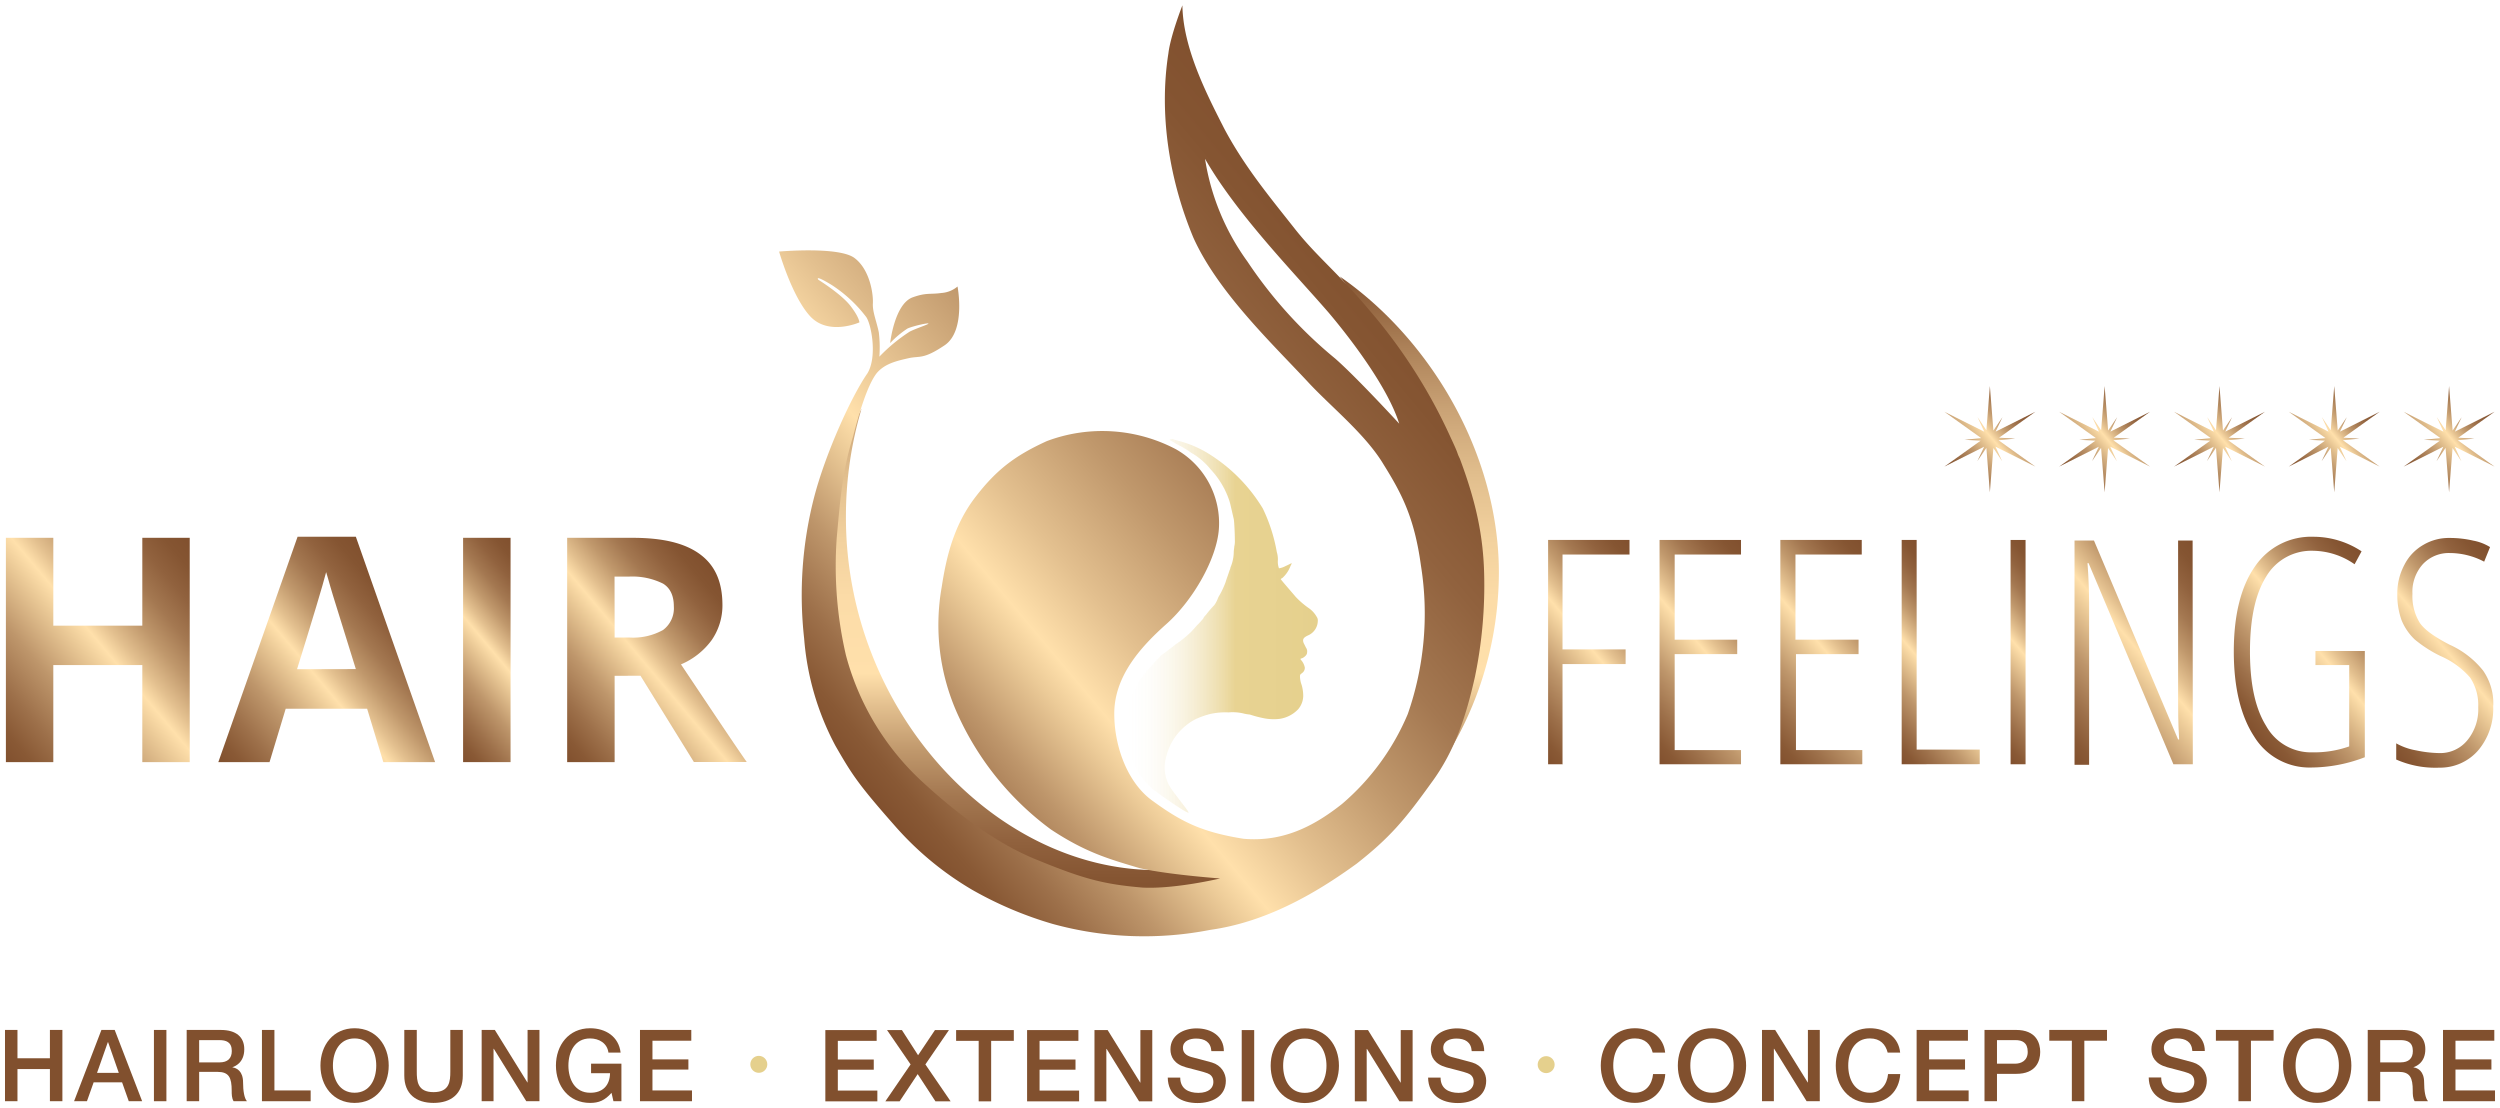 <?xml version="1.0" encoding="UTF-8" standalone="no"?>
<svg
   xmlns:dc="http://purl.org/dc/elements/1.1/"
   xmlns:cc="http://creativecommons.org/ns#"
   xmlns:rdf="http://www.w3.org/1999/02/22-rdf-syntax-ns#"
   xmlns:svg="http://www.w3.org/2000/svg"
   xmlns="http://www.w3.org/2000/svg"
   xmlns:xlink="http://www.w3.org/1999/xlink"
   xmlns:sodipodi="http://sodipodi.sourceforge.net/DTD/sodipodi-0.dtd"
   xmlns:inkscape="http://www.inkscape.org/namespaces/inkscape"
   id="Ebene_1"
   data-name="Ebene 1"
   viewBox="0 0 500.874 221.995"
   version="1.1"
   sodipodi:docname="hair_feelings_plain.svg"
   inkscape:version="0.92.5 (2060ec1f9f, 2020-04-08)"
   width="500.874"
   height="221.995">
  <sodipodi:namedview
     pagecolor="#ffffff"
     bordercolor="#666666"
     borderopacity="1"
     objecttolerance="10"
     gridtolerance="10"
     guidetolerance="10"
     inkscape:pageopacity="0"
     inkscape:pageshadow="2"
     inkscape:window-width="2518"
     inkscape:window-height="1389"
     id="namedview4270"
     showgrid="false"
     inkscape:zoom="3.358064"
     inkscape:cx="182.80472"
     inkscape:cy="4.957283"
     inkscape:window-x="42"
     inkscape:window-y="27"
     inkscape:window-maximized="1"
     inkscape:current-layer="Ebene_1"
     showguides="true"
     inkscape:guide-bbox="true"
     fit-margin-top="1"
     fit-margin-left="1"
     fit-margin-right="1"
     fit-margin-bottom="1" />
  <defs
     id="defs4098">
    <style
       id="style3962">.cls-1{fill:url(#Neues_Verlaufsfeld_2);}.cls-2{fill:url(#Neues_Verlaufsfeld_2-2);}.cls-3{fill:url(#Neues_Verlaufsfeld_2-3);}.cls-4{fill:url(#Neues_Verlaufsfeld_2-4);}.cls-5{fill:url(#Neues_Verlaufsfeld_2-5);}.cls-6{fill:url(#Neues_Verlaufsfeld_2-6);}.cls-7{fill:#83502e;}.cls-8{fill:url(#Unbenannter_Verlauf_6);}.cls-9{fill:url(#Unbenannter_Verlauf_7);}.cls-10{fill:url(#Unbenannter_Verlauf_129);}.cls-11{fill:url(#Neues_Verlaufsfeld_1);}.cls-12{fill:url(#Neues_Verlaufsfeld_1-2);}.cls-13{fill:url(#Neues_Verlaufsfeld_1-3);}.cls-14{fill:url(#Neues_Verlaufsfeld_1-4);}.cls-15{fill:url(#Neues_Verlaufsfeld_1-5);}.cls-16{fill:url(#Neues_Verlaufsfeld_1-6);}.cls-17{fill:url(#Neues_Verlaufsfeld_1-7);}.cls-18{fill:url(#Neues_Verlaufsfeld_1-8);}.cls-19{fill:url(#Neues_Verlaufsfeld_1-9);}.cls-20{fill:url(#Neues_Verlaufsfeld_1-10);}.cls-21{fill:url(#Neues_Verlaufsfeld_1-11);}.cls-22{fill:url(#Neues_Verlaufsfeld_1-12);}.cls-23{fill:url(#Neues_Verlaufsfeld_1-13);}.cls-24{fill:url(#Neues_Verlaufsfeld_1-14);}.cls-25{fill:url(#Neues_Verlaufsfeld_1-15);}.cls-26{fill:url(#Neues_Verlaufsfeld_1-16);}.cls-27{fill:url(#Neues_Verlaufsfeld_1-17);}.cls-28{fill:#81502e;}.cls-29{fill:#e5d08d;}</style>
    <linearGradient
       id="Neues_Verlaufsfeld_2"
       x1="37.02"
       y1="476.65"
       x2="175.43"
       y2="360.52"
       gradientUnits="userSpaceOnUse">
      <stop
         offset="0"
         stop-color="#82502e"
         id="stop3964" />
      <stop
         offset="0.07"
         stop-color="#895936"
         id="stop3966" />
      <stop
         offset="0.17"
         stop-color="#9e704a"
         id="stop3968" />
      <stop
         offset="0.31"
         stop-color="#be966b"
         id="stop3970" />
      <stop
         offset="0.46"
         stop-color="#eccb99"
         id="stop3972" />
      <stop
         offset="0.52"
         stop-color="#ffe1ad"
         id="stop3974" />
      <stop
         offset="0.58"
         stop-color="#e2c090"
         id="stop3976" />
      <stop
         offset="0.67"
         stop-color="#c0986d"
         id="stop3978" />
      <stop
         offset="0.76"
         stop-color="#a57851"
         id="stop3980" />
      <stop
         offset="0.85"
         stop-color="#92623e"
         id="stop3982" />
      <stop
         offset="0.93"
         stop-color="#865532"
         id="stop3984" />
      <stop
         offset="1"
         stop-color="#82502e"
         id="stop3986" />
    </linearGradient>
    <linearGradient
       id="Neues_Verlaufsfeld_2-2"
       x1="165.94"
       y1="469.32"
       x2="219.97"
       y2="423.98"
       xlink:href="#Neues_Verlaufsfeld_2" />
    <linearGradient
       id="Neues_Verlaufsfeld_2-3"
       x1="219.46"
       y1="452.4"
       x2="260.75"
       y2="417.75"
       xlink:href="#Neues_Verlaufsfeld_2" />
    <linearGradient
       id="Neues_Verlaufsfeld_2-4"
       x1="255.94"
       y1="467.04"
       x2="367.87"
       y2="373.12"
       xlink:href="#Neues_Verlaufsfeld_2" />
    <linearGradient
       id="Neues_Verlaufsfeld_2-5"
       x1="315.24"
       y1="464.18"
       x2="362.21"
       y2="424.77"
       xlink:href="#Neues_Verlaufsfeld_2" />
    <linearGradient
       id="Neues_Verlaufsfeld_2-6"
       x1="361.73"
       y1="450.46"
       x2="451.96"
       y2="374.74"
       xlink:href="#Neues_Verlaufsfeld_2" />
    <linearGradient
       id="Unbenannter_Verlauf_6"
       x1="246.56"
       y1="59.34"
       x2="246.56"
       y2="187.67"
       gradientUnits="userSpaceOnUse">
      <stop
         offset="0"
         stop-color="#81502e"
         id="stop3994" />
      <stop
         offset="0.01"
         stop-color="#875734"
         id="stop3996" />
      <stop
         offset="0.11"
         stop-color="#ac8158"
         id="stop3998" />
      <stop
         offset="0.21"
         stop-color="#caa376"
         id="stop4000" />
      <stop
         offset="0.31"
         stop-color="#e1be8d"
         id="stop4002" />
      <stop
         offset="0.41"
         stop-color="#f2d19e"
         id="stop4004" />
      <stop
         offset="0.51"
         stop-color="#fcdca8"
         id="stop4006" />
      <stop
         offset="0.62"
         stop-color="#ffe0ab"
         id="stop4008" />
      <stop
         offset="0.67"
         stop-color="#e3c08f"
         id="stop4010" />
      <stop
         offset="0.74"
         stop-color="#c0986c"
         id="stop4012" />
      <stop
         offset="0.81"
         stop-color="#a47851"
         id="stop4014" />
      <stop
         offset="0.88"
         stop-color="#91623e"
         id="stop4016" />
      <stop
         offset="0.94"
         stop-color="#855532"
         id="stop4018" />
      <stop
         offset="1"
         stop-color="#81502e"
         id="stop4020" />
    </linearGradient>
    <linearGradient
       id="Unbenannter_Verlauf_7"
       x1="181.24"
       y1="154.85"
       x2="295.96"
       y2="58.59"
       gradientUnits="userSpaceOnUse">
      <stop
         offset="0"
         stop-color="#81502e"
         id="stop4023" />
      <stop
         offset="0.04"
         stop-color="#895935"
         id="stop4025" />
      <stop
         offset="0.1"
         stop-color="#9d704a"
         id="stop4027" />
      <stop
         offset="0.18"
         stop-color="#be966b"
         id="stop4029" />
      <stop
         offset="0.27"
         stop-color="#eccb98"
         id="stop4031" />
      <stop
         offset="0.31"
         stop-color="#ffe0ab"
         id="stop4033" />
      <stop
         offset="0.4"
         stop-color="#e3c08f"
         id="stop4035" />
      <stop
         offset="0.53"
         stop-color="#c0986c"
         id="stop4037" />
      <stop
         offset="0.65"
         stop-color="#a47851"
         id="stop4039" />
      <stop
         offset="0.78"
         stop-color="#91623e"
         id="stop4041" />
      <stop
         offset="0.9"
         stop-color="#855532"
         id="stop4043" />
      <stop
         offset="1"
         stop-color="#81502e"
         id="stop4045" />
    </linearGradient>
    <linearGradient
       id="Unbenannter_Verlauf_129"
       x1="239.65"
       y1="129.39"
       x2="278.22"
       y2="129.39"
       gradientUnits="userSpaceOnUse">
      <stop
         offset="0"
         stop-color="#fff"
         stop-opacity="0"
         id="stop4048" />
      <stop
         offset="0.57"
         stop-color="#e8d392"
         id="stop4050" />
      <stop
         offset="0.99"
         stop-color="#e5d08d"
         id="stop4052" />
      <stop
         offset="1"
         stop-color="#e5d08d"
         id="stop4054" />
    </linearGradient>
    <linearGradient
       id="Neues_Verlaufsfeld_1"
       x1="313.79"
       y1="144.63"
       x2="345.49"
       y2="118.03"
       gradientUnits="userSpaceOnUse">
      <stop
         offset="0"
         stop-color="#81502e"
         id="stop4057" />
      <stop
         offset="0.07"
         stop-color="#895935"
         id="stop4059" />
      <stop
         offset="0.17"
         stop-color="#9d704a"
         id="stop4061" />
      <stop
         offset="0.31"
         stop-color="#be966b"
         id="stop4063" />
      <stop
         offset="0.46"
         stop-color="#eccb98"
         id="stop4065" />
      <stop
         offset="0.52"
         stop-color="#ffe0ab"
         id="stop4067" />
      <stop
         offset="0.58"
         stop-color="#e3c08f"
         id="stop4069" />
      <stop
         offset="0.67"
         stop-color="#c0986c"
         id="stop4071" />
      <stop
         offset="0.76"
         stop-color="#a47851"
         id="stop4073" />
      <stop
         offset="0.85"
         stop-color="#91623e"
         id="stop4075" />
      <stop
         offset="0.93"
         stop-color="#855532"
         id="stop4077" />
      <stop
         offset="1"
         stop-color="#81502e"
         id="stop4079" />
    </linearGradient>
    <linearGradient
       id="Neues_Verlaufsfeld_1-2"
       x1="338.9"
       y1="147.9"
       x2="370.6"
       y2="121.3"
       xlink:href="#Neues_Verlaufsfeld_1"
       gradientTransform="translate(-14.099,-3.95)" />
    <linearGradient
       id="Neues_Verlaufsfeld_1-3"
       x1="363.12"
       y1="147.92"
       x2="394.82"
       y2="121.32"
       xlink:href="#Neues_Verlaufsfeld_1"
       gradientTransform="translate(-14.099,-3.95)" />
    <linearGradient
       id="Neues_Verlaufsfeld_1-4"
       x1="387.27"
       y1="147.74"
       x2="411.17"
       y2="127.68"
       xlink:href="#Neues_Verlaufsfeld_1"
       gradientTransform="translate(-14.099,-3.95)" />
    <linearGradient
       id="Neues_Verlaufsfeld_1-5"
       x1="406.48"
       y1="144.63"
       x2="430.38"
       y2="124.57"
       xlink:href="#Neues_Verlaufsfeld_1"
       gradientTransform="translate(-14.099,-3.95)" />
    <linearGradient
       id="Neues_Verlaufsfeld_1-6"
       x1="423.57"
       y1="149.78"
       x2="459.58"
       y2="119.57"
       xlink:href="#Neues_Verlaufsfeld_1"
       gradientTransform="translate(-14.099,-3.95)" />
    <linearGradient
       id="Neues_Verlaufsfeld_1-7"
       x1="462.72"
       y1="148.12"
       x2="493.72"
       y2="122.11"
       xlink:href="#Neues_Verlaufsfeld_1"
       gradientTransform="translate(-14.099,-3.95)" />
    <linearGradient
       id="Neues_Verlaufsfeld_1-8"
       x1="487.62"
       y1="148.3"
       x2="519.61"
       y2="121.46"
       xlink:href="#Neues_Verlaufsfeld_1"
       gradientTransform="translate(-14.099,-3.95)" />
    <linearGradient
       id="Neues_Verlaufsfeld_1-9"
       x1="11.82"
       y1="152.52"
       x2="55.57"
       y2="115.81"
       xlink:href="#Neues_Verlaufsfeld_1"
       gradientTransform="translate(-14.099,-3.95)" />
    <linearGradient
       id="Neues_Verlaufsfeld_1-10"
       x1="58.97"
       y1="157.99"
       x2="97.37"
       y2="125.77"
       xlink:href="#Neues_Verlaufsfeld_1"
       gradientTransform="translate(-14.099,-3.95)" />
    <linearGradient
       id="Neues_Verlaufsfeld_1-11"
       x1="97.78"
       y1="145.79"
       x2="125.49"
       y2="122.54"
       xlink:href="#Neues_Verlaufsfeld_1"
       gradientTransform="translate(-14.099,-3.95)" />
    <linearGradient
       id="Neues_Verlaufsfeld_1-12"
       x1="124.1"
       y1="152.31"
       x2="160.43"
       y2="121.82"
       xlink:href="#Neues_Verlaufsfeld_1"
       gradientTransform="translate(-14.099,-3.95)" />
    <linearGradient
       id="Neues_Verlaufsfeld_1-13"
       x1="389.76"
       y1="93.7"
       x2="405.88"
       y2="80.18"
       xlink:href="#Neues_Verlaufsfeld_1" />
    <linearGradient
       id="Neues_Verlaufsfeld_1-14"
       x1="412.75"
       y1="93.7"
       x2="428.86"
       y2="80.18"
       xlink:href="#Neues_Verlaufsfeld_1" />
    <linearGradient
       id="Neues_Verlaufsfeld_1-15"
       x1="435.76"
       y1="93.7"
       x2="451.88"
       y2="80.18"
       xlink:href="#Neues_Verlaufsfeld_1" />
    <linearGradient
       id="Neues_Verlaufsfeld_1-16"
       x1="458.75"
       y1="93.7"
       x2="474.87"
       y2="80.18"
       xlink:href="#Neues_Verlaufsfeld_1" />
    <linearGradient
       id="Neues_Verlaufsfeld_1-17"
       x1="481.76"
       y1="93.7"
       x2="497.88"
       y2="80.18"
       xlink:href="#Neues_Verlaufsfeld_1" />
    <linearGradient
       inkscape:collect="always"
       xlink:href="#Neues_Verlaufsfeld_1"
       id="linearGradient3643"
       gradientUnits="userSpaceOnUse"
       x1="313.79"
       y1="144.63"
       x2="345.49"
       y2="118.03"
       gradientTransform="translate(-14.099,-3.95)" />
  </defs>
  <g
     id="svg2"
     transform="translate(0.851,1.05)">
    <g
       id="g3375">
      <path
         class="cls-8"
         d="m 282.53,59.34 c 11.46,15 20.64,37.16 20.64,57.14 0,38.46 -24.85,61.79 -57.36,61.79 -32.51,0 -62.23,-32.08 -62.23,-70.65 a 75.88,75.88 0 0 1 3.14,-21.82 70.39,70.39 0 0 0 -8,32.63 c 0,38.24 30.36,69.24 67.84,69.24 37.48,0 67.84,-31 67.84,-69.24 -0.11,-23.88 -13.93,-46.67 -31.87,-59.09 z"
         transform="translate(-14.95,-5)"
         id="path4152"
         inkscape:connector-curvature="0"
         style="fill:url(#Unbenannter_Verlauf_6)" />
      <path
         id="path3377"
         class="cls-9"
         d="m 251,5 c 0,0 -2.38,6.05 -2.81,9.62 -1.94,12.31 0.22,25.49 5,36.94 4.86,10.8 15.56,21 22.79,28.74 4.65,5.07 11.67,10.58 15.34,16.74 3.57,5.73 6.16,10.59 7.46,20.2 A 61.1,61.1 0 0 1 296.15,147 48.3,48.3 0 0 1 283,165 c -5.84,4.64 -12,7.67 -19.77,7 -8.1,-1.3 -12.21,-3.24 -18,-7.45 -5.19,-3.57 -7.89,-11 -7.89,-17.61 0,-7.46 5.19,-13.29 10.48,-18 5.29,-4.71 10.05,-13 10.48,-19 a 17,17 0 0 0 -8.64,-16 31.62,31.62 0 0 0 -25.82,-1.62 c -6.38,2.91 -10.05,5.72 -14.15,11 -4.32,5.51 -5.94,11.77 -6.92,18.25 a 43.46,43.46 0 0 0 3.17,25.43 58.71,58.71 0 0 0 18.69,23.12 c 7,4.64 11.67,5.94 17.83,7.77 5.61,1.3 16.09,2.06 16.09,2.06 0,0 -9.07,2.16 -15.55,1.83 -7.67,-0.65 -11.78,-1.73 -20.74,-5.4 -8.32,-3.24 -16.42,-9.4 -23.34,-15.77 a 52.84,52.84 0 0 1 -15.34,-25.39 79,79 0 0 1 -1.83,-23.66 c 0.64,-7 1.08,-13.18 3.24,-20.09 1.08,-4.21 2.81,-10.26 4.75,-12.75 1.62,-1.94 4.1,-2.48 6.37,-3 2.27,-0.52 2.92,0.32 7.24,-2.59 4.32,-2.91 2.59,-11.78 2.59,-11.78 a 5.58,5.58 0 0 1 -3.24,1.3 c -2.27,0.32 -3,-0.11 -5.72,0.86 -3.68,1.3 -4.54,9.18 -4.54,9.18 a 19,19 0 0 1 3.46,-2.91 c 1.19,-0.54 4.21,-1.19 4.21,-1 0,0.19 -2.59,1 -3.78,1.63 a 33.82,33.82 0 0 0 -6.05,5 25,25 0 0 0 -0.11,-4.86 c -0.43,-2.16 -1.29,-4.1 -1.19,-5.83 0.1,-1.73 -0.54,-6.7 -3.67,-9.07 -3.13,-2.37 -15.12,-1.3 -15.12,-1.3 0,0 2.59,9.07 6.26,13 3.67,3.93 9.83,1.19 9.83,1.19 0,0 0,-1 -1.83,-3.35 -1.83,-2.35 -6.38,-5.18 -6.38,-5.18 0,0 -1,-1.19 2.6,1 a 27.28,27.28 0 0 1 6.91,6.37 c 1,1.19 2.38,7.89 0.32,11.35 -3.24,4.64 -8.42,16.09 -10.69,24.84 a 78.52,78.52 0 0 0 -2,28.3 54.59,54.59 0 0 0 6.27,21.5 c 3.24,5.62 4.43,7.56 11.77,15.88 a 62.92,62.92 0 0 0 15.67,13 74.81,74.81 0 0 0 16.09,6.81 68.93,68.93 0 0 0 31.55,1.19 c 10.91,-1.52 20.74,-7 29.38,-13.29 6.59,-5.19 9.51,-8.64 14.8,-16 5.08,-6.8 7.24,-14.26 8.86,-21.39 a 90.12,90.12 0 0 0 1.84,-20.95 c -0.22,-7.89 -1.84,-14.7 -4.87,-22.8 -0.75,-1.51 0,-0.32 -1.83,-4.21 A 106.52,106.52 0 0 0 288.37,66 C 282.1,58.55 278.11,55.53 273.68,50 268.49,43.41 263.52,37.47 259.42,29.8 255.85,22.8 251.1,13.59 250.99,4.95 Z m 4.54,30.79 c 6.37,11.13 17.93,22.9 24.84,30.9 5,5.94 11.89,15.23 14.05,22.14 0,0 -8.64,-9.4 -12.86,-13.07 A 89,89 0 0 1 264,56.32 47.39,47.39 0 0 1 255.53,35.79 Z"
         transform="translate(-14.95,-5)"
         inkscape:connector-curvature="0"
         style="fill:url(#Unbenannter_Verlauf_7)" />
    </g>
    <g
       id="g4412">
      <path
         id="path4414"
         class="cls-10"
         d="m 248.51,92.07 c -0.11,0 0,0.11 0.21,0.21 a 6.32,6.32 0 0 1 0.76,0.44 c 0.32,0.21 1.73,0.86 2.81,1.62 a 7.42,7.42 0 0 0 1,0.64 14.06,14.06 0 0 1 3.35,3 17,17 0 0 1 3.78,6.37 c 0.21,0.65 0.76,3.24 0.86,3.57 0.11,0.54 0.22,3.13 0.22,4.21 a 4.42,4.42 0 0 1 -0.11,1.3 c 0,0.21 -0.11,0.75 -0.11,1.19 a 8.16,8.16 0 0 1 -0.65,3 2.16,2.16 0 0 1 -0.21,0.65 c -0.22,0.75 -0.54,1.51 -0.76,2.27 a 18,18 0 0 1 -1.19,2.59 3.56,3.56 0 0 0 -0.43,0.86 6.06,6.06 0 0 1 -0.65,1.19 24.32,24.32 0 0 0 -1.72,2 2.22,2.22 0 0 0 -0.54,0.76 c -0.22,0.22 -0.65,0.76 -1,1.08 -0.35,0.32 -0.75,0.87 -1,1.08 a 6.38,6.38 0 0 1 -0.86,0.87 18.5,18.5 0 0 1 -2.6,2.05 17.35,17.35 0 0 1 -1.4,1.08 8.19,8.19 0 0 1 -1,0.75 4.59,4.59 0 0 0 -1.08,1 12.53,12.53 0 0 0 -1.19,1.29 19.25,19.25 0 0 0 -5,8.64 16.26,16.26 0 0 0 -0.32,5.62 23,23 0 0 0 1.51,5.51 16.81,16.81 0 0 0 3.67,5 c 0.76,0.65 6.91,5 7.35,4.86 0.21,-0.21 -3.41,-4.39 -4,-5.72 a 7.53,7.53 0 0 1 -0.61,-4.87 12.74,12.74 0 0 1 1.29,-3.56 11.74,11.74 0 0 1 4.65,-4.54 17.37,17.37 0 0 1 3,-1.08 13.77,13.77 0 0 1 3.67,-0.32 9.27,9.27 0 0 1 3,0.21 7.78,7.78 0 0 0 1.3,0.22 23.12,23.12 0 0 0 2.91,0.76 10.06,10.06 0 0 0 3,0.11 6.4,6.4 0 0 0 3.78,-1.95 4.24,4.24 0 0 0 1,-2.59 7.88,7.88 0 0 0 -0.32,-2.27 5.27,5.27 0 0 1 -0.33,-1.62 c 0,-0.43 0,-0.43 0.43,-0.76 a 1.29,1.29 0 0 0 0.54,-1.08 3.23,3.23 0 0 0 -0.64,-1.4 c -0.11,-0.11 -0.22,-0.22 -0.22,-0.33 0,-0.11 0.22,-0.1 0.43,-0.21 0.43,-0.22 0.87,-0.65 0.87,-1 a 1.34,1.34 0 0 0 -0.22,-1.08 l -0.32,-0.65 a 1.83,1.83 0 0 1 -0.22,-0.54 c -0.11,-0.54 0.11,-0.87 1.08,-1.3 a 3.22,3.22 0 0 0 1.84,-2.81 1.27,1.27 0 0 0 -0.22,-0.86 5.32,5.32 0 0 0 -1.73,-1.84 17.14,17.14 0 0 1 -2.48,-2.16 c -0.54,-0.65 -3,-3.46 -3,-3.56 a 1.36,1.36 0 0 1 0.33,-0.22 6,6 0 0 0 1.62,-2.38 c 0.43,-0.86 0.43,-0.64 -1,0 a 4,4 0 0 1 -1.3,0.44 3.82,3.82 0 0 1 -0.22,-1.62 4.88,4.88 0 0 0 -0.21,-1.62 33.28,33.28 0 0 0 -2.81,-8.75 33,33 0 0 0 -10.26,-10.59 21.7,21.7 0 0 0 -6.49,-2.92 c -0.43,-0.11 -1.08,-0.32 -1.4,-0.43 a 1.4,1.4 0 0 1 -0.54,0.11 z"
         transform="translate(-14.95,-5)"
         inkscape:connector-curvature="0"
         style="fill:url(#Unbenannter_Verlauf_129)" />
    </g>
  </g>
  <path
     class="cls-11"
     d="m 313.161,153.12 h -3 v -44.94 h 16.31 v 2.92 h -13.42 v 19 h 12.64 v 2.95 h -12.64 v 20.1 z"
     id="path4159"
     inkscape:connector-curvature="0"
     style="fill:url(#linearGradient3643)" />
  <path
     class="cls-12"
     d="m 348.811,153.12 h -16.32 v -44.94 h 16.32 v 2.92 h -13.29 v 17.06 h 12.53 v 2.89 h -12.53 v 19.23 h 13.29 z"
     id="path4161"
     inkscape:connector-curvature="0"
     style="fill:url(#Neues_Verlaufsfeld_1-2)" />
  <path
     class="cls-13"
     d="m 373.001,153.12 h -16.31 v -44.94 h 16.31 v 2.92 h -13.28 v 17.06 h 12.64 v 2.89 h -12.54 v 19.23 h 13.29 v 2.81 z"
     id="path4163"
     inkscape:connector-curvature="0"
     style="fill:url(#Neues_Verlaufsfeld_1-3)" />
  <path
     class="cls-14"
     d="m 381.001,153.12 v -44.94 h 3 v 42 h 12.64 v 2.92 z"
     id="path4165"
     inkscape:connector-curvature="0"
     style="fill:url(#Neues_Verlaufsfeld_1-4)" />
  <path
     class="cls-15"
     d="m 402.821,153.12 v -44.94 h 3 v 44.94 z"
     id="path4167"
     inkscape:connector-curvature="0"
     style="fill:url(#Neues_Verlaufsfeld_1-5)" />
  <path
     class="cls-16"
     d="m 439.331,153.12 h -3.89 l -17,-40.3 h -0.21 q 0.31,4.22 0.32,8.11 v 32.3 h -2.92 v -44.94 h 3.89 l 16.86,39.86 h 0.21 c -0.21,-3.35 -0.21,-6.16 -0.21,-8.43 v -31.43 h 2.91 z"
     id="path4169"
     inkscape:connector-curvature="0"
     style="fill:url(#Neues_Verlaufsfeld_1-6)" />
  <path
     class="cls-17"
     d="m 463.961,130.43 h 9.83 v 21.28 a 30.22,30.22 0 0 1 -10.69,2.06 13,13 0 0 1 -11.45,-6.16 c -2.7,-4.11 -4.11,-9.83 -4.11,-17.07 0,-7.24 1.41,-13 4.21,-17 a 13.58,13.58 0 0 1 11.78,-6 17.5,17.5 0 0 1 9.61,2.92 l -1.4,2.59 a 14.8,14.8 0 0 0 -8.21,-2.7 10.5,10.5 0 0 0 -9.51,5.18 c -2.16,3.46 -3.24,8.43 -3.24,15 0,6.57 1.08,11.45 3.24,14.91 a 10.27,10.27 0 0 0 9.29,5.29 20.83,20.83 0 0 0 7.35,-1.19 v -16.3 h -6.76 v -2.81 z"
     id="path4171"
     inkscape:connector-curvature="0"
     style="fill:url(#Neues_Verlaufsfeld_1-7)" />
  <path
     class="cls-18"
     d="m 499.501,141.34 a 12.89,12.89 0 0 1 -3,9 10.09,10.09 0 0 1 -7.78,3.46 19.43,19.43 0 0 1 -8.64,-1.63 v -3.24 a 12.42,12.42 0 0 0 4,1.41 24.07,24.07 0 0 0 4.65,0.54 7,7 0 0 0 5.62,-2.59 9.72,9.72 0 0 0 2.16,-6.59 9.91,9.91 0 0 0 -1.62,-5.94 16.54,16.54 0 0 0 -5.94,-4.33 25.13,25.13 0 0 1 -5.19,-3.34 11.23,11.23 0 0 1 -2.59,-3.79 14.84,14.84 0 0 1 -0.87,-5.18 12.1,12.1 0 0 1 1.41,-5.94 9.6,9.6 0 0 1 3.78,-4 10,10 0 0 1 5.29,-1.4 21,21 0 0 1 4.76,0.54 9.69,9.69 0 0 1 3.34,1.29 l -1.18,2.92 a 14.89,14.89 0 0 0 -6.92,-1.73 7.11,7.11 0 0 0 -5.4,2.27 8.31,8.31 0 0 0 -2.05,5.94 10.1,10.1 0 0 0 1.51,5.83 c 1,1.41 3,2.81 5.94,4.33 a 18,18 0 0 1 6.7,5.18 11.52,11.52 0 0 1 2.05,7 z"
     id="path4173"
     inkscape:connector-curvature="0"
     style="fill:url(#Neues_Verlaufsfeld_1-8)" />
  <path
     class="cls-19"
     d="m 38.011,152.69 h -9.5 v -19.45 h -17.83 v 19.45 H 1.181 v -44.94 h 9.5 v 17.6 h 17.83 v -17.6 h 9.5 z"
     id="path4175"
     inkscape:connector-curvature="0"
     style="fill:url(#Neues_Verlaufsfeld_1-9)" />
  <path
     class="cls-20"
     d="m 76.801,152.69 -3.25,-10.7 h -16.31 l -3.24,10.7 h -10.26 l 15.88,-45.16 h 11.67 l 15.88,45.16 z m -5.51,-18.64 c -3,-9.73 -4.76,-15.23 -5.08,-16.42 -0.32,-1.19 -0.65,-2.27 -0.87,-3 q -1,3.89 -5.83,19.45 z"
     id="path4177"
     inkscape:connector-curvature="0"
     style="fill:url(#Neues_Verlaufsfeld_1-10)" />
  <path
     class="cls-21"
     d="m 92.781,152.69 v -44.94 h 9.51 v 44.94 z"
     id="path4179"
     inkscape:connector-curvature="0"
     style="fill:url(#Neues_Verlaufsfeld_1-11)" />
  <path
     class="cls-22"
     d="m 123.141,135.4 v 17.29 h -9.51 v -44.94 h 13.07 c 6.16,0 10.59,1.08 13.62,3.35 3.03,2.27 4.42,5.61 4.42,10.15 a 12.22,12.22 0 0 1 -2.16,7 14.74,14.74 0 0 1 -6.15,4.86 c 6.8,10.16 11.12,16.64 13.18,19.56 h -10.59 l -10.7,-17.29 z m 0,-7.67 h 3 a 12.29,12.29 0 0 0 6.7,-1.51 5.42,5.42 0 0 0 2.16,-4.75 c 0,-2.16 -0.75,-3.68 -2.16,-4.54 a 13.83,13.83 0 0 0 -6.8,-1.41 h -2.92 z"
     id="path4181"
     inkscape:connector-curvature="0"
     style="fill:url(#Neues_Verlaufsfeld_1-12)" />
  <polygon
     class="cls-23"
     points="399.67,86.64 406.94,81.44 398.97,85.43 400.34,82.54 398.52,85.21 397.82,76.29 397.12,85.17 395.35,82.52 396.7,85.44 388.7,81.44 396.08,86.72 392.75,87.06 395.97,87.24 388.7,92.44 396.67,88.45 395.31,91.34 397.12,88.68 397.82,97.59 398.52,88.71 400.29,91.37 398.94,88.44 406.94,92.44 399.56,87.16 402.89,86.82 "
     id="polygon4183"
     style="fill:url(#Neues_Verlaufsfeld_1-13)"
     transform="translate(0.851,1.05)" />
  <polygon
     class="cls-24"
     points="422.65,86.64 429.92,81.44 421.96,85.43 423.32,82.54 421.51,85.21 420.81,76.29 420.11,85.17 418.34,82.52 419.68,85.44 411.69,81.44 419.06,86.72 415.74,87.06 418.96,87.24 411.69,92.44 419.65,88.45 418.29,91.34 420.1,88.68 420.81,97.59 421.5,88.71 423.27,91.37 421.93,88.44 429.92,92.44 422.55,87.16 425.87,86.82 "
     id="polygon4185"
     style="fill:url(#Neues_Verlaufsfeld_1-14)"
     transform="translate(0.851,1.05)" />
  <polygon
     class="cls-25"
     points="445.67,86.64 452.94,81.44 444.98,85.43 446.34,82.54 444.52,85.21 443.82,76.29 443.12,85.17 441.36,82.52 442.7,85.44 434.71,81.44 442.08,86.72 438.76,87.06 441.97,87.24 434.71,92.44 442.67,88.45 441.31,91.34 443.12,88.68 443.82,97.59 444.52,88.71 446.29,91.37 444.95,88.44 452.94,92.44 445.56,87.16 448.89,86.82 "
     id="polygon4187"
     style="fill:url(#Neues_Verlaufsfeld_1-15)"
     transform="translate(0.851,1.05)" />
  <polygon
     class="cls-26"
     points="468.65,86.64 475.92,81.44 467.96,85.43 469.32,82.54 467.51,85.21 466.81,76.29 466.11,85.17 464.34,82.52 465.68,85.44 457.69,81.44 465.06,86.72 461.74,87.06 464.96,87.24 457.69,92.44 465.65,88.45 464.29,91.34 466.11,88.68 466.81,97.59 467.5,88.71 469.27,91.37 467.93,88.44 475.92,92.44 468.55,87.16 471.87,86.82 "
     id="polygon4189"
     style="fill:url(#Neues_Verlaufsfeld_1-16)"
     transform="translate(0.851,1.05)" />
  <polygon
     class="cls-27"
     points="491.67,86.64 498.94,81.44 490.98,85.43 492.34,82.54 490.53,85.21 489.82,76.29 489.13,85.17 487.36,82.52 488.7,85.44 480.71,81.44 488.08,86.72 484.76,87.06 487.98,87.24 480.71,92.44 488.67,88.45 487.31,91.34 489.12,88.68 489.82,97.59 490.52,88.71 492.29,91.37 490.95,88.44 498.94,92.44 491.57,87.16 494.89,86.82 "
     id="polygon4191"
     style="fill:url(#Neues_Verlaufsfeld_1-17)"
     transform="translate(0.851,1.05)" />
  <circle
     class="cls-29"
     cx="152.027"
     cy="213.24"
     r="1.7"
     id="circle4239"
     style="fill:#e5d08d" />
  <circle
     class="cls-29"
     cx="309.773"
     cy="213.3"
     r="1.7"
     id="circle4241"
     style="fill:#e5d08d" />
  <g
     aria-label="CONCEPT STORE"
     style="font-style:normal;font-variant:normal;font-weight:normal;font-stretch:normal;font-size:40px;line-height:1.25;font-family:HelveticaNeue;-inkscape-font-specification:HelveticaNeue;letter-spacing:1px;word-spacing:0px;fill:#000000;fill-opacity:1;stroke:none"
     id="text4276">
    <path
       d="m 333.614,210.886 c -0.3,-3.08 -2.84,-4.86 -6.06,-4.88 -4.28,0 -6.84,3.4 -6.84,7.48 0,4.08 2.56,7.48 6.84,7.48 3.46,0 5.88,-2.36 6.08,-5.78 h -2.44 c -0.2,2.08 -1.42,3.74 -3.64,3.74 -3.06,0 -4.34,-2.7 -4.34,-5.44 0,-2.74 1.28,-5.44 4.34,-5.44 2.08,0 3.14,1.2 3.56,2.84 z"
       style="font-style:normal;font-variant:normal;font-weight:500;font-stretch:normal;font-size:20px;line-height:40px;font-family:'Helvetica Neue';-inkscape-font-specification:'Helvetica Neue Medium';letter-spacing:1px;word-spacing:0px;fill:#81502e;fill-opacity:1"
       id="path1721" />
    <path
       d="m 342.994,206.006 c -4.28,0 -6.84,3.4 -6.84,7.48 0,4.08 2.56,7.48 6.84,7.48 4.28,0 6.84,-3.4 6.84,-7.48 0,-4.08 -2.56,-7.48 -6.84,-7.48 z m 0,2.04 c 3.06,0 4.34,2.7 4.34,5.44 0,2.74 -1.28,5.44 -4.34,5.44 -3.06,0 -4.34,-2.7 -4.34,-5.44 0,-2.74 1.28,-5.44 4.34,-5.44 z"
       style="font-style:normal;font-variant:normal;font-weight:500;font-stretch:normal;font-size:20px;line-height:40px;font-family:'Helvetica Neue';-inkscape-font-specification:'Helvetica Neue Medium';letter-spacing:1px;word-spacing:0px;fill:#81502e;fill-opacity:1"
       id="path1723" />
    <path
       d="m 353.014,220.626 h 2.38 v -10.5 h 0.06 l 6.5,10.5 h 2.64 v -14.28 h -2.38 v 10.52 h -0.04 l -6.52,-10.52 h -2.64 z"
       style="font-style:normal;font-variant:normal;font-weight:500;font-stretch:normal;font-size:20px;line-height:40px;font-family:'Helvetica Neue';-inkscape-font-specification:'Helvetica Neue Medium';letter-spacing:1px;word-spacing:0px;fill:#81502e;fill-opacity:1"
       id="path1725" />
    <path
       d="m 380.694,210.886 c -0.3,-3.08 -2.84,-4.86 -6.06,-4.88 -4.28,0 -6.84,3.4 -6.84,7.48 0,4.08 2.56,7.48 6.84,7.48 3.46,0 5.88,-2.36 6.08,-5.78 h -2.44 c -0.2,2.08 -1.42,3.74 -3.64,3.74 -3.06,0 -4.34,-2.7 -4.34,-5.44 0,-2.74 1.28,-5.44 4.34,-5.44 2.08,0 3.14,1.2 3.56,2.84 z"
       style="font-style:normal;font-variant:normal;font-weight:500;font-stretch:normal;font-size:20px;line-height:40px;font-family:'Helvetica Neue';-inkscape-font-specification:'Helvetica Neue Medium';letter-spacing:1px;word-spacing:0px;fill:#81502e;fill-opacity:1"
       id="path1727" />
    <path
       d="m 383.994,220.626 h 10.42 v -2.16 h -7.92 v -4.18 h 7.2 v -2.04 h -7.2 v -3.74 h 7.78 v -2.16 h -10.28 z"
       style="font-style:normal;font-variant:normal;font-weight:500;font-stretch:normal;font-size:20px;line-height:40px;font-family:'Helvetica Neue';-inkscape-font-specification:'Helvetica Neue Medium';letter-spacing:1px;word-spacing:0px;fill:#81502e;fill-opacity:1"
       id="path1729" />
    <path
       d="m 400.094,208.386 h 3.7 c 1.32,0 2.46,0.48 2.46,2.36 0,1.8 -1.38,2.36 -2.5,2.36 h -3.66 z m -2.5,12.24 h 2.5 v -5.48 h 3.8 c 4.08,0.02 4.86,-2.62 4.86,-4.38 0,-1.78 -0.78,-4.42 -4.86,-4.42 h -6.3 z"
       style="font-style:normal;font-variant:normal;font-weight:500;font-stretch:normal;font-size:20px;line-height:40px;font-family:'Helvetica Neue';-inkscape-font-specification:'Helvetica Neue Medium';letter-spacing:1px;word-spacing:0px;fill:#81502e;fill-opacity:1"
       id="path1731" />
    <path
       d="m 410.574,208.506 h 4.52 v 12.12 h 2.5 v -12.12 h 4.54 v -2.16 h -11.56 z"
       style="font-style:normal;font-variant:normal;font-weight:500;font-stretch:normal;font-size:20px;line-height:40px;font-family:'Helvetica Neue';-inkscape-font-specification:'Helvetica Neue Medium';letter-spacing:1px;word-spacing:0px;fill:#81502e;fill-opacity:1"
       id="path1733" />
    <path
       d="m 430.494,215.866 c 0.06,3.54 2.7,5.1 5.96,5.1 2.84,0 5.68,-1.28 5.68,-4.48 0,-1.48 -0.9,-3.08 -2.78,-3.64 -0.74,-0.22 -3.9,-1.04 -4.12,-1.1 -1.02,-0.28 -1.7,-0.84 -1.7,-1.84 0,-1.44 1.46,-1.86 2.62,-1.86 1.72,0 2.96,0.68 3.08,2.52 h 2.5 c 0,-2.98 -2.5,-4.56 -5.48,-4.56 -2.58,0 -5.22,1.34 -5.22,4.2 0,1.48 0.72,2.96 3.16,3.62 1.96,0.54 3.26,0.8 4.26,1.18 0.58,0.22 1.18,0.66 1.18,1.76 0,1.08 -0.82,2.16 -3.02,2.16 -2,0 -3.62,-0.86 -3.62,-3.06 z"
       style="font-style:normal;font-variant:normal;font-weight:500;font-stretch:normal;font-size:20px;line-height:40px;font-family:'Helvetica Neue';-inkscape-font-specification:'Helvetica Neue Medium';letter-spacing:1px;word-spacing:0px;fill:#81502e;fill-opacity:1"
       id="path1735" />
    <path
       d="m 443.954,208.506 h 4.52 v 12.12 h 2.5 v -12.12 h 4.54 v -2.16 h -11.56 z"
       style="font-style:normal;font-variant:normal;font-weight:500;font-stretch:normal;font-size:20px;line-height:40px;font-family:'Helvetica Neue';-inkscape-font-specification:'Helvetica Neue Medium';letter-spacing:1px;word-spacing:0px;fill:#81502e;fill-opacity:1"
       id="path1737" />
    <path
       d="m 464.254,206.006 c -4.28,0 -6.84,3.4 -6.84,7.48 0,4.08 2.56,7.48 6.84,7.48 4.28,0 6.84,-3.4 6.84,-7.48 0,-4.08 -2.56,-7.48 -6.84,-7.48 z m 0,2.04 c 3.06,0 4.34,2.7 4.34,5.44 0,2.74 -1.28,5.44 -4.34,5.44 -3.06,0 -4.34,-2.7 -4.34,-5.44 0,-2.74 1.28,-5.44 4.34,-5.44 z"
       style="font-style:normal;font-variant:normal;font-weight:500;font-stretch:normal;font-size:20px;line-height:40px;font-family:'Helvetica Neue';-inkscape-font-specification:'Helvetica Neue Medium';letter-spacing:1px;word-spacing:0px;fill:#81502e;fill-opacity:1"
       id="path1739" />
    <path
       d="m 476.874,208.386 h 4.06 c 1.3,0 2.48,0.36 2.48,2.18 0,1.5 -0.86,2.28 -2.44,2.28 h -4.1 z m -2.5,12.24 h 2.5 v -5.88 h 3.68 c 2.3,0 2.84,1.16 2.84,3.78 0,0.7 0,1.48 0.38,2.1 h 2.68 c -0.54,-0.58 -0.78,-2.1 -0.78,-3.76 0,-2.26 -1.26,-2.9 -2.12,-3.02 v -0.04 c 0.46,-0.16 2.36,-0.86 2.36,-3.6 0,-2.42 -1.6,-3.86 -4.72,-3.86 h -6.82 z"
       style="font-style:normal;font-variant:normal;font-weight:500;font-stretch:normal;font-size:20px;line-height:40px;font-family:'Helvetica Neue';-inkscape-font-specification:'Helvetica Neue Medium';letter-spacing:1px;word-spacing:0px;fill:#81502e;fill-opacity:1"
       id="path1741" />
    <path
       d="m 489.454,220.626 h 10.42 v -2.16 h -7.92 v -4.18 h 7.2 v -2.04 h -7.2 v -3.74 h 7.78 v -2.16 h -10.28 z"
       style="font-style:normal;font-variant:normal;font-weight:500;font-stretch:normal;font-size:20px;line-height:40px;font-family:'Helvetica Neue';-inkscape-font-specification:'Helvetica Neue Medium';letter-spacing:1px;word-spacing:0px;fill:#81502e;fill-opacity:1"
       id="path1743" />
  </g>
  <g
     aria-label="HAIRLOUNGE"
     style="font-style:normal;font-variant:normal;font-weight:normal;font-stretch:normal;font-size:40px;line-height:1.25;font-family:HelveticaNeue;-inkscape-font-specification:HelveticaNeue;letter-spacing:1px;word-spacing:0px;fill:#000000;fill-opacity:1;stroke:none"
     id="text4276-0">
    <path
       d="M 1,220.629 H 3.5 v -6.44 H 10 v 6.44 h 2.5 v -14.28 H 10 v 5.68 H 3.5 v -5.68 H 1 Z"
       style="font-style:normal;font-variant:normal;font-weight:500;font-stretch:normal;font-size:20px;line-height:40px;font-family:'Helvetica Neue';-inkscape-font-specification:'Helvetica Neue Medium';letter-spacing:1px;word-spacing:0px;fill:#81502e;fill-opacity:1"
       id="path1767" />
    <path
       d="m 21.6,208.809 h 0.06 l 2.14,6.14 h -4.36 z m -6.76,11.82 h 2.58 l 1.34,-3.78 h 5.7 l 1.34,3.78 h 2.68 l -5.5,-14.28 h -2.66 z"
       style="font-style:normal;font-variant:normal;font-weight:500;font-stretch:normal;font-size:20px;line-height:40px;font-family:'Helvetica Neue';-inkscape-font-specification:'Helvetica Neue Medium';letter-spacing:1px;word-spacing:0px;fill:#81502e;fill-opacity:1"
       id="path1769" />
    <path
       d="m 30.84,220.629 h 2.5 v -14.28 h -2.5 z"
       style="font-style:normal;font-variant:normal;font-weight:500;font-stretch:normal;font-size:20px;line-height:40px;font-family:'Helvetica Neue';-inkscape-font-specification:'Helvetica Neue Medium';letter-spacing:1px;word-spacing:0px;fill:#81502e;fill-opacity:1"
       id="path1771" />
    <path
       d="m 39.9,208.389 h 4.06 c 1.3,0 2.48,0.36 2.48,2.18 0,1.5 -0.86,2.28 -2.44,2.28 h -4.1 z m -2.5,12.24 h 2.5 v -5.88 h 3.68 c 2.3,0 2.84,1.16 2.84,3.78 0,0.7 0,1.48 0.38,2.1 h 2.68 c -0.54,-0.58 -0.78,-2.1 -0.78,-3.76 0,-2.26 -1.26,-2.9 -2.12,-3.02 v -0.04 c 0.46,-0.16 2.36,-0.86 2.36,-3.6 0,-2.42 -1.6,-3.86 -4.72,-3.86 h -6.82 z"
       style="font-style:normal;font-variant:normal;font-weight:500;font-stretch:normal;font-size:20px;line-height:40px;font-family:'Helvetica Neue';-inkscape-font-specification:'Helvetica Neue Medium';letter-spacing:1px;word-spacing:0px;fill:#81502e;fill-opacity:1"
       id="path1773" />
    <path
       d="m 52.48,220.629 h 9.76 v -2.16 h -7.26 v -12.12 h -2.5 z"
       style="font-style:normal;font-variant:normal;font-weight:500;font-stretch:normal;font-size:20px;line-height:40px;font-family:'Helvetica Neue';-inkscape-font-specification:'Helvetica Neue Medium';letter-spacing:1px;word-spacing:0px;fill:#81502e;fill-opacity:1"
       id="path1775" />
    <path
       d="m 71.04,206.009 c -4.28,0 -6.84,3.4 -6.84,7.48 0,4.08 2.56,7.48 6.84,7.48 4.28,0 6.84,-3.4 6.84,-7.48 0,-4.08 -2.56,-7.48 -6.84,-7.48 z m 0,2.04 c 3.06,0 4.34,2.7 4.34,5.44 0,2.74 -1.28,5.44 -4.34,5.44 -3.06,0 -4.34,-2.7 -4.34,-5.44 0,-2.74 1.28,-5.44 4.34,-5.44 z"
       style="font-style:normal;font-variant:normal;font-weight:500;font-stretch:normal;font-size:20px;line-height:40px;font-family:'Helvetica Neue';-inkscape-font-specification:'Helvetica Neue Medium';letter-spacing:1px;word-spacing:0px;fill:#81502e;fill-opacity:1"
       id="path1777" />
    <path
       d="m 81,215.489 c 0,3.66 2.34,5.48 5.86,5.48 3.52,0 5.86,-1.82 5.86,-5.48 v -9.14 h -2.5 v 8.32 c 0,1.92 -0.12,4.14 -3.36,4.14 -3.24,0 -3.36,-2.22 -3.36,-4.14 v -8.32 h -2.5 z"
       style="font-style:normal;font-variant:normal;font-weight:500;font-stretch:normal;font-size:20px;line-height:40px;font-family:'Helvetica Neue';-inkscape-font-specification:'Helvetica Neue Medium';letter-spacing:1px;word-spacing:0px;fill:#81502e;fill-opacity:1"
       id="path1779" />
    <path
       d="m 96.5,220.629 h 2.38 v -10.5 h 0.06 l 6.5,10.5 h 2.64 v -14.28 h -2.38 v 10.52 h -0.04 l -6.52,-10.52 h -2.64 z"
       style="font-style:normal;font-variant:normal;font-weight:500;font-stretch:normal;font-size:20px;line-height:40px;font-family:'Helvetica Neue';-inkscape-font-specification:'Helvetica Neue Medium';letter-spacing:1px;word-spacing:0px;fill:#81502e;fill-opacity:1"
       id="path1781" />
    <path
       d="m 124.5,213.109 h -6.08 v 1.9 h 3.8 c -0.04,2.42 -1.44,3.96 -4,3.92 -3.06,0 -4.34,-2.7 -4.34,-5.44 0,-2.74 1.28,-5.44 4.34,-5.44 1.8,0 3.44,0.96 3.68,2.84 h 2.44 c -0.38,-3.22 -3,-4.88 -6.12,-4.88 -4.28,0 -6.84,3.4 -6.84,7.48 0,4.08 2.56,7.48 6.84,7.48 1.74,0 2.96,-0.5 4.3,-2.02 l 0.38,1.68 h 1.6 z"
       style="font-style:normal;font-variant:normal;font-weight:500;font-stretch:normal;font-size:20px;line-height:40px;font-family:'Helvetica Neue';-inkscape-font-specification:'Helvetica Neue Medium';letter-spacing:1px;word-spacing:0px;fill:#81502e;fill-opacity:1"
       id="path1783" />
    <path
       d="m 128.22,220.629 h 10.42 v -2.16 h -7.92 v -4.18 h 7.2 v -2.04 h -7.2 v -3.74 h 7.78 v -2.16 h -10.28 z"
       style="font-style:normal;font-variant:normal;font-weight:500;font-stretch:normal;font-size:20px;line-height:40px;font-family:'Helvetica Neue';-inkscape-font-specification:'Helvetica Neue Medium';letter-spacing:1px;word-spacing:0px;fill:#81502e;fill-opacity:1"
       id="path1785" />
  </g>
  <g
     aria-label="EXTENSIONS"
     style="font-style:normal;font-variant:normal;font-weight:normal;font-stretch:normal;font-size:40px;line-height:1.25;font-family:HelveticaNeue;-inkscape-font-specification:HelveticaNeue;letter-spacing:1px;word-spacing:0px;fill:#000000;fill-opacity:1;stroke:none"
     id="text4276-4">
    <path
       d="m 165.358,220.655 h 10.42 v -2.16 h -7.92 v -4.18 h 7.2 v -2.04 h -7.2 v -3.74 h 7.78 v -2.16 h -10.28 z"
       style="font-style:normal;font-variant:normal;font-weight:500;font-stretch:normal;font-size:20px;line-height:40px;font-family:'Helvetica Neue';-inkscape-font-specification:'Helvetica Neue Medium';letter-spacing:1px;word-spacing:0px;fill:#81502e;fill-opacity:1"
       id="path1746" />
    <path
       d="m 182.438,213.255 -5.06,7.4 h 2.86 l 3.62,-5.46 3.56,5.46 h 3.04 l -5.06,-7.4 4.72,-6.88 h -2.8 l -3.38,5.04 -3.24,-5.04 h -2.98 z"
       style="font-style:normal;font-variant:normal;font-weight:500;font-stretch:normal;font-size:20px;line-height:40px;font-family:'Helvetica Neue';-inkscape-font-specification:'Helvetica Neue Medium';letter-spacing:1px;word-spacing:0px;fill:#81502e;fill-opacity:1"
       id="path1748" />
    <path
       d="m 191.558,208.535 h 4.52 v 12.12 h 2.5 v -12.12 h 4.54 v -2.16 h -11.56 z"
       style="font-style:normal;font-variant:normal;font-weight:500;font-stretch:normal;font-size:20px;line-height:40px;font-family:'Helvetica Neue';-inkscape-font-specification:'Helvetica Neue Medium';letter-spacing:1px;word-spacing:0px;fill:#81502e;fill-opacity:1"
       id="path1750" />
    <path
       d="m 205.778,220.655 h 10.42 v -2.16 h -7.92 v -4.18 h 7.2 v -2.04 h -7.2 v -3.74 h 7.78 v -2.16 h -10.28 z"
       style="font-style:normal;font-variant:normal;font-weight:500;font-stretch:normal;font-size:20px;line-height:40px;font-family:'Helvetica Neue';-inkscape-font-specification:'Helvetica Neue Medium';letter-spacing:1px;word-spacing:0px;fill:#81502e;fill-opacity:1"
       id="path1752" />
    <path
       d="m 219.278,220.655 h 2.38 v -10.5 h 0.06 l 6.5,10.5 h 2.64 v -14.28 h -2.38 v 10.52 h -0.04 l -6.52,-10.52 h -2.64 z"
       style="font-style:normal;font-variant:normal;font-weight:500;font-stretch:normal;font-size:20px;line-height:40px;font-family:'Helvetica Neue';-inkscape-font-specification:'Helvetica Neue Medium';letter-spacing:1px;word-spacing:0px;fill:#81502e;fill-opacity:1"
       id="path1754" />
    <path
       d="m 233.958,215.895 c 0.06,3.54 2.7,5.1 5.96,5.1 2.84,0 5.68,-1.28 5.68,-4.48 0,-1.48 -0.9,-3.08 -2.78,-3.64 -0.74,-0.22 -3.9,-1.04 -4.12,-1.1 -1.02,-0.28 -1.7,-0.84 -1.7,-1.84 0,-1.44 1.46,-1.86 2.62,-1.86 1.72,0 2.96,0.68 3.08,2.52 h 2.5 c 0,-2.98 -2.5,-4.56 -5.48,-4.56 -2.58,0 -5.22,1.34 -5.22,4.2 0,1.48 0.72,2.96 3.16,3.62 1.96,0.54 3.26,0.8 4.26,1.18 0.58,0.22 1.18,0.66 1.18,1.76 0,1.08 -0.82,2.16 -3.02,2.16 -2,0 -3.62,-0.86 -3.62,-3.06 z"
       style="font-style:normal;font-variant:normal;font-weight:500;font-stretch:normal;font-size:20px;line-height:40px;font-family:'Helvetica Neue';-inkscape-font-specification:'Helvetica Neue Medium';letter-spacing:1px;word-spacing:0px;fill:#81502e;fill-opacity:1"
       id="path1756" />
    <path
       d="m 248.778,220.655 h 2.5 v -14.28 h -2.5 z"
       style="font-style:normal;font-variant:normal;font-weight:500;font-stretch:normal;font-size:20px;line-height:40px;font-family:'Helvetica Neue';-inkscape-font-specification:'Helvetica Neue Medium';letter-spacing:1px;word-spacing:0px;fill:#81502e;fill-opacity:1"
       id="path1758" />
    <path
       d="m 261.418,206.035 c -4.28,0 -6.84,3.4 -6.84,7.48 0,4.08 2.56,7.48 6.84,7.48 4.28,0 6.84,-3.4 6.84,-7.48 0,-4.08 -2.56,-7.48 -6.84,-7.48 z m 0,2.04 c 3.06,0 4.34,2.7 4.34,5.44 0,2.74 -1.28,5.44 -4.34,5.44 -3.06,0 -4.34,-2.7 -4.34,-5.44 0,-2.74 1.28,-5.44 4.34,-5.44 z"
       style="font-style:normal;font-variant:normal;font-weight:500;font-stretch:normal;font-size:20px;line-height:40px;font-family:'Helvetica Neue';-inkscape-font-specification:'Helvetica Neue Medium';letter-spacing:1px;word-spacing:0px;fill:#81502e;fill-opacity:1"
       id="path1760" />
    <path
       d="m 271.438,220.655 h 2.38 v -10.5 h 0.06 l 6.5,10.5 h 2.64 v -14.28 h -2.38 v 10.52 h -0.04 l -6.52,-10.52 h -2.64 z"
       style="font-style:normal;font-variant:normal;font-weight:500;font-stretch:normal;font-size:20px;line-height:40px;font-family:'Helvetica Neue';-inkscape-font-specification:'Helvetica Neue Medium';letter-spacing:1px;word-spacing:0px;fill:#81502e;fill-opacity:1"
       id="path1762" />
    <path
       d="m 286.118,215.895 c 0.06,3.54 2.7,5.1 5.96,5.1 2.84,0 5.68,-1.28 5.68,-4.48 0,-1.48 -0.9,-3.08 -2.78,-3.64 -0.74,-0.22 -3.9,-1.04 -4.12,-1.1 -1.02,-0.28 -1.7,-0.84 -1.7,-1.84 0,-1.44 1.46,-1.86 2.62,-1.86 1.72,0 2.96,0.68 3.08,2.52 h 2.5 c 0,-2.98 -2.5,-4.56 -5.48,-4.56 -2.58,0 -5.22,1.34 -5.22,4.2 0,1.48 0.72,2.96 3.16,3.62 1.96,0.54 3.26,0.8 4.26,1.18 0.58,0.22 1.18,0.66 1.18,1.76 0,1.08 -0.82,2.16 -3.02,2.16 -2,0 -3.62,-0.86 -3.62,-3.06 z"
       style="font-style:normal;font-variant:normal;font-weight:500;font-stretch:normal;font-size:20px;line-height:40px;font-family:'Helvetica Neue';-inkscape-font-specification:'Helvetica Neue Medium';letter-spacing:1px;word-spacing:0px;fill:#81502e;fill-opacity:1"
       id="path1764" />
  </g>
</svg>
